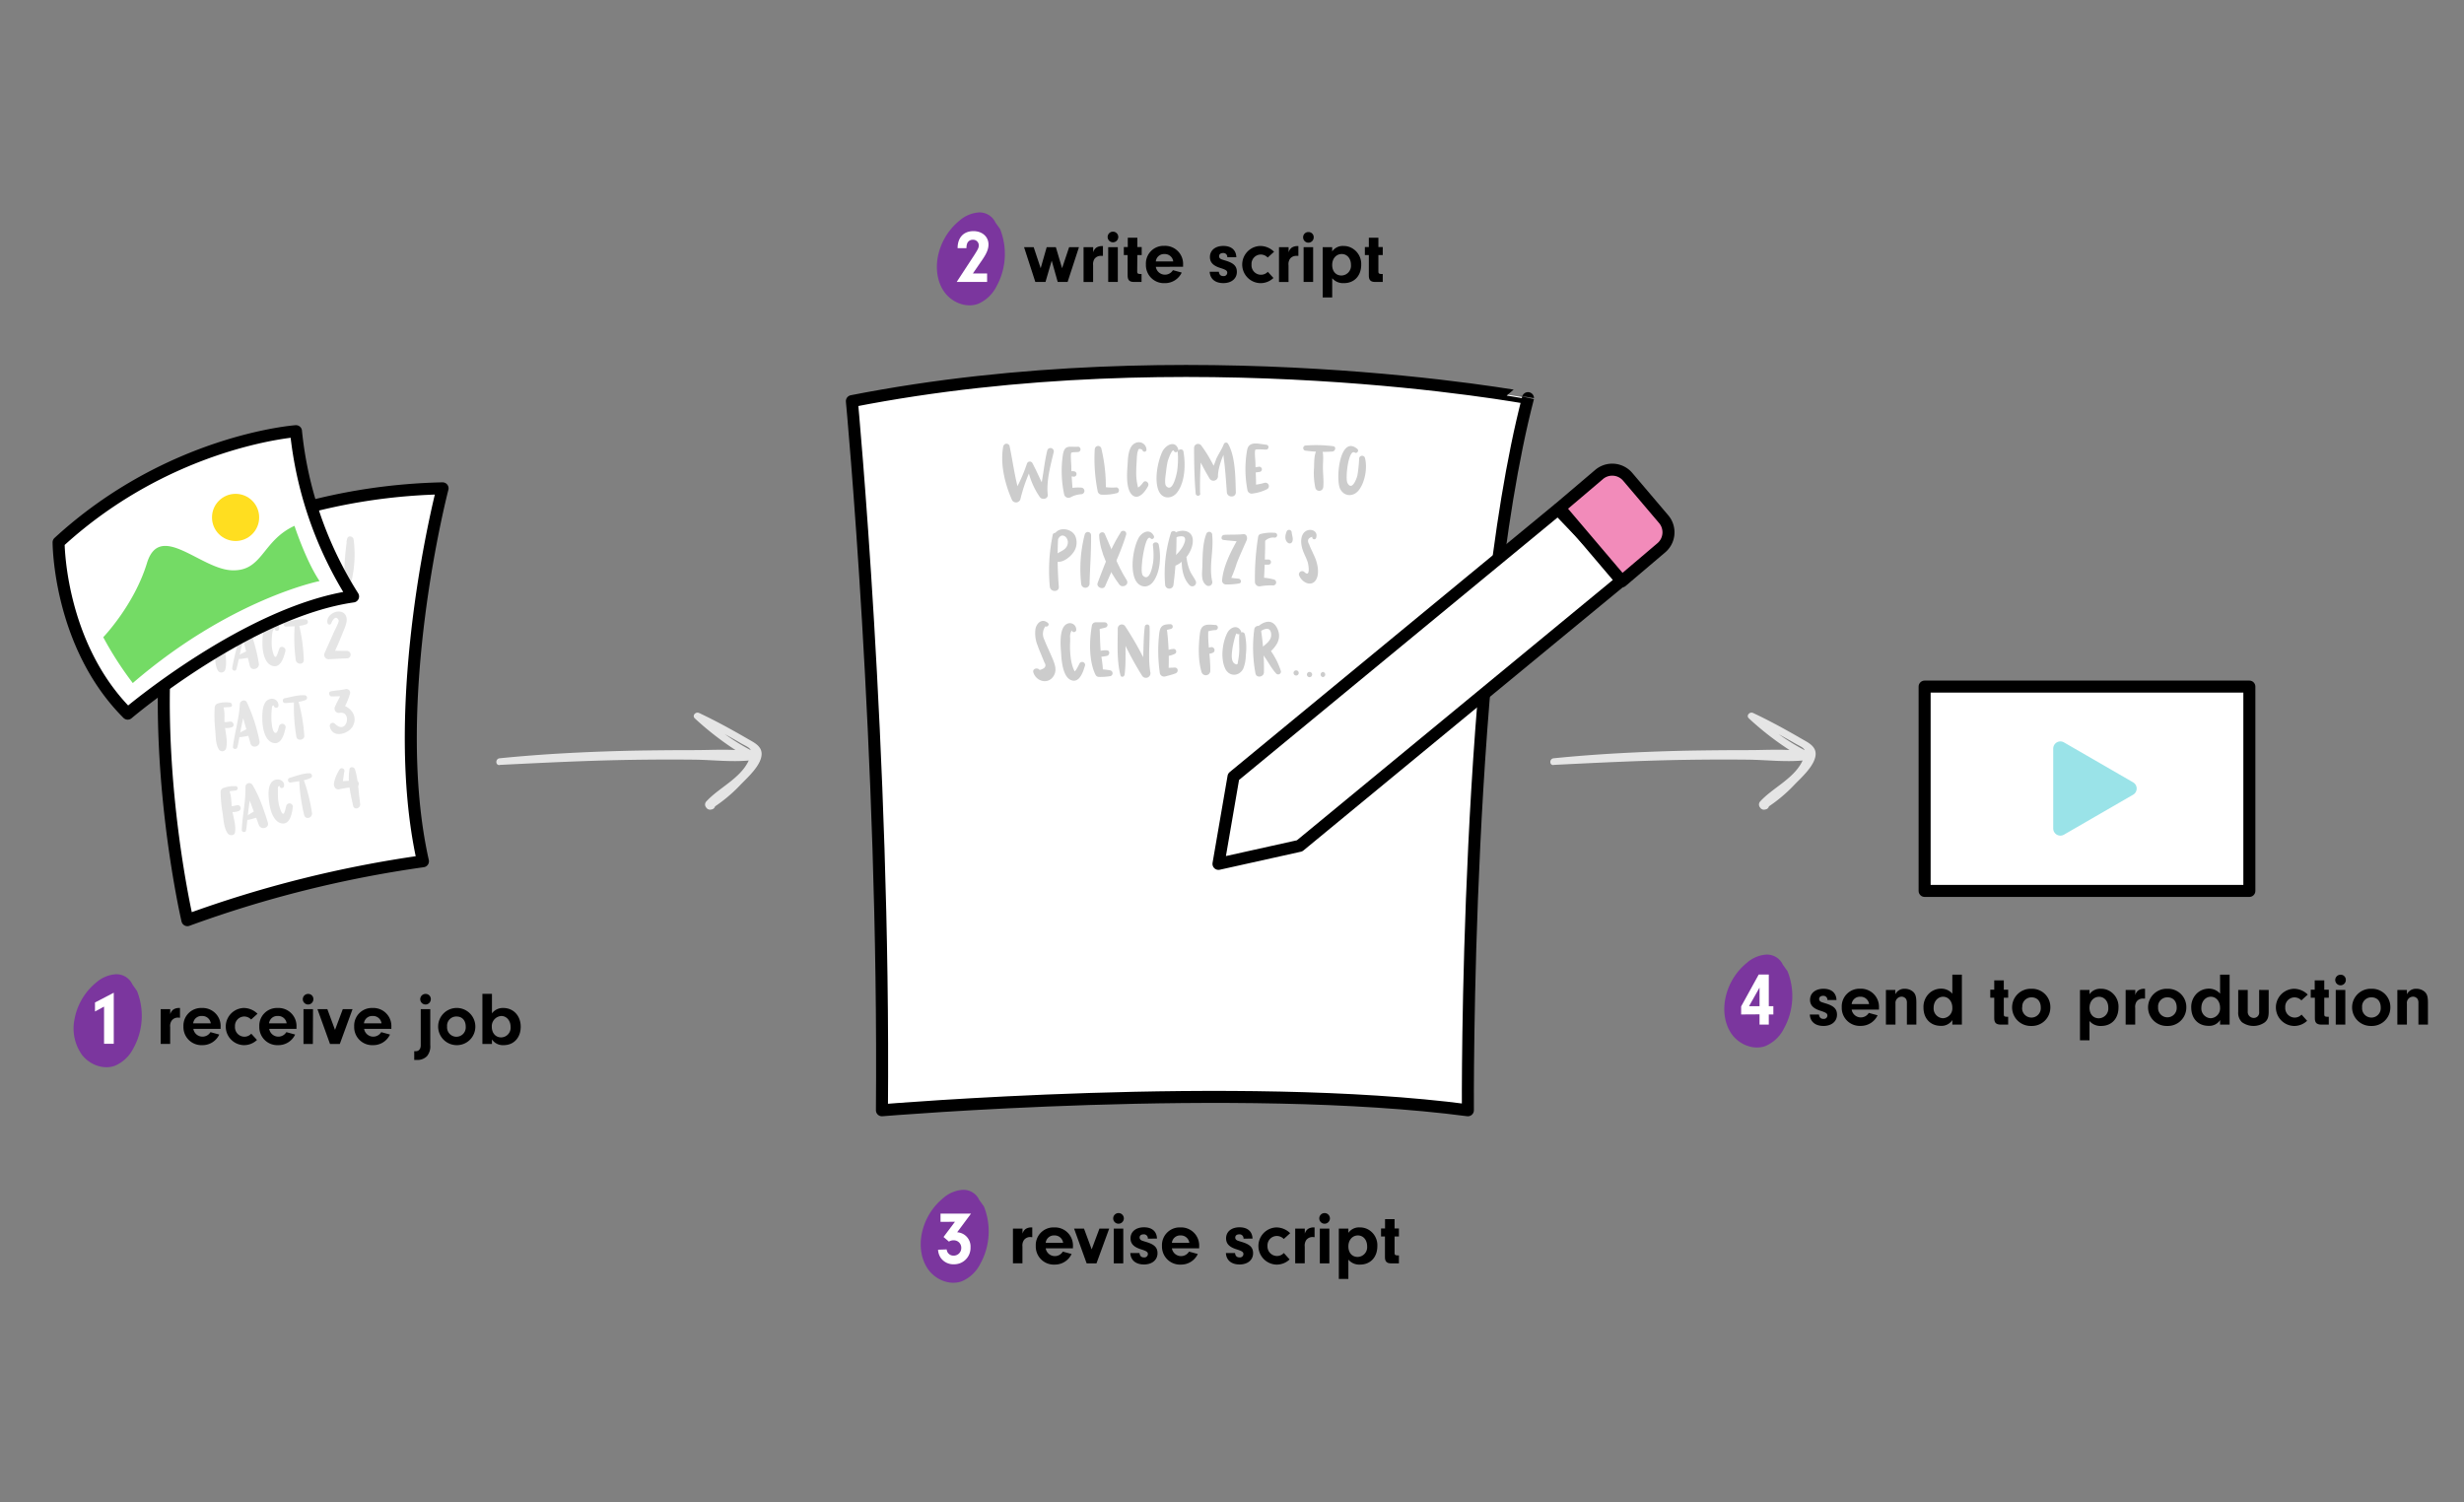 <svg id="Layer_2" data-name="Layer 2" xmlns="http://www.w3.org/2000/svg" viewBox="0 0 820 500"><rect x="0" y="0" width="820" height="500" fill="#808080" stroke="none"/><defs><style>.cls-1,.cls-10,.cls-5{fill:#fff;}.cls-1,.cls-2,.cls-5{stroke:#000;stroke-linejoin:round;stroke-width:4px;}.cls-2{fill:#f28bba;}.cls-3{fill:#9ae3e8;}.cls-4{fill:#e5e5e5;}.cls-5{stroke-linecap:round;}.cls-6{fill:#ccc;}.cls-7{fill:#74db65;}.cls-8{fill:#ffde20;}.cls-9{fill:#7b369e;}</style></defs><title>steps_draft</title><path class="cls-1" d="M59.1,186.52s34.83-22.86,88.18-24c0,0-18.51,70.77-6.53,124.11a383.6,383.6,0,0,0-78.39,19.6S47.12,241,59.1,186.52Z"/><path class="cls-1" d="M283.5,133.5s11,117,10,236c0,0,119-10,195,0,0,0-1-156,20-237C508.5,132.5,395.5,111.5,283.5,133.5Z"/><rect class="cls-1" x="640.5" y="228.5" width="108.07" height="68"/><polygon class="cls-1" points="410.5 258.5 405.5 287.5 432.5 281.5 540.5 192.5 518.5 169.5 410.5 258.5"/><path class="cls-2" d="M529.26,161.5h18.49a6.76,6.76,0,0,1,6.76,6.76V185.5a0,0,0,0,1,0,0h-32a0,0,0,0,1,0,0V168.26A6.76,6.76,0,0,1,529.26,161.5Z" transform="translate(322.18 -349.27) rotate(49.66)"/><path class="cls-3" d="M709.87,260.36l-23-13.29a2.38,2.38,0,0,0-3.57,2.07v26.58a2.38,2.38,0,0,0,3.57,2.06l23-13.29A2.38,2.38,0,0,0,709.87,260.36Z"/><path class="cls-4" d="M76.45,233.82a9.63,9.63,0,0,0-3.94.28,1.53,1.53,0,0,0-1.07,1.4,46.59,46.59,0,0,0,.2,7.56c.17,2,.1,4.57,1.18,6.33a1.35,1.35,0,0,0,2.43-.31c.64-2.55-.33-5.72-.53-8.34-.13-1.84.36-5.09-1-6.5l-.19,1.45c.65-.39,2.33-.29,3.15-.4s.59-1.41-.2-1.47Z"/><path class="cls-4" d="M73.39,241.87a5,5,0,0,0,3.87.1c.94-.39.39-1.81-.5-1.82-.49,0-1,.13-1.47.16s-1,0-1.48,0c-.72.1-1.23,1.11-.42,1.53Z"/><path class="cls-4" d="M79,248.74c1-4.58,1.51-9.71,3.34-14.05H79.9c.83,4.26,2.3,8.47,3.43,12.66.53,2,3.5,1.13,3-.84a56.09,56.09,0,0,0-4.18-12.78c-.6-1.17-2.27-.53-2.33.63-.23,4.72-1.73,9.48-2.3,14.19-.1.81,1.24,1,1.42.19Z"/><path class="cls-4" d="M79.82,245.32A13.87,13.87,0,0,0,82,245,4.16,4.16,0,0,0,84,244.1a1,1,0,0,0-.69-1.66,4,4,0,0,0-2,.63,12.41,12.41,0,0,0-1.82,1c-.5.34-.38,1.29.33,1.24Z"/><path class="cls-4" d="M92.66,235.06a2.2,2.2,0,0,0-2.89-2.4c-2.63.73-2.52,5.17-2.46,7.18.07,2.31.76,6.51,3.42,7.35,2.94.93,3.87-3,4.31-5a1.12,1.12,0,0,0-2.15-.59c-.26.63-.54,2.89-1.52,2.19-.73-.53-.91-2.8-1-3.58a21.67,21.67,0,0,1,0-3.12c0-.51.07-1,.13-1.53s.17-.87.65-.72c0,.8,1.3,1,1.44.2Z"/><path class="cls-4" d="M94.91,234c2.11-.21,4.71-.22,6.68-1a.82.82,0,0,0-.22-1.61c-2.13-.16-4.59.6-6.67,1-.88.19-.7,1.68.21,1.59Z"/><path class="cls-4" d="M97.85,233.07a58.24,58.24,0,0,0,.79,12.15c.25,1.48,2.75,1.15,2.63-.36a57.84,57.84,0,0,0-2.09-12,.68.68,0,0,0-1.33.18Z"/><path class="cls-4" d="M110.39,231.75c1.64.05,3.27-.12,4.91,0l-1.06-1.86c-1,1.72-1.93,3.45-2.74,5.25a1.45,1.45,0,0,0,1.61,2.09c4.17-.57,2.33,7.65-1.65,3.63a1,1,0,0,0-1.67,1c.89,4,6.29,2.47,7.69-.32,1.79-3.55-1.25-6.84-4.75-7.07l1.23,2.14a26.24,26.24,0,0,0,2.53-5.74,1.25,1.25,0,0,0-1.52-1.52c-1.58.37-3.22.43-4.82.72-1,.18-.71,1.67.24,1.7Z"/><path class="cls-4" d="M76.67,207.71a9.66,9.66,0,0,0-4,.15,1.5,1.5,0,0,0-1.06,1.4,46.65,46.65,0,0,0-.08,7.57c.1,2.06-.06,4.52,1,6.35a1.34,1.34,0,0,0,2.42-.31c.74-2.51-.13-5.76-.23-8.37-.07-1.86.53-5-.82-6.49l-.19,1.45c.67-.38,2.17-.18,3-.26a.75.75,0,0,0,0-1.49Z"/><path class="cls-4" d="M73.37,215.66A5,5,0,0,0,77,216a1,1,0,0,0-.26-1.93c-.49,0-1,.09-1.48.11s-1-.07-1.47,0a.83.83,0,0,0-.42,1.53Z"/><path class="cls-4" d="M78.69,222.69c1.14-4.43,1.79-9.49,3.72-13.64l-2.29-.3c.68,4.29,2,8.54,3,12.78.46,2,3.42,1.13,3-.84a56.67,56.67,0,0,0-3.73-12.91c-.57-1.23-2.24-.47-2.33.64-.39,4.63-2,9.27-2.78,13.88-.14.9,1.15,1.3,1.39.39Z"/><path class="cls-4" d="M79.67,219.32a14.52,14.52,0,0,0,2.17-.3,4.07,4.07,0,0,0,2.06-.79c.7-.63.08-1.57-.68-1.67a4.21,4.21,0,0,0-2,.58,12.36,12.36,0,0,0-1.85.94.67.67,0,0,0,.33,1.24Z"/><path class="cls-4" d="M92.85,209.5A2.2,2.2,0,0,0,90,207c-2.63.68-2.66,5.1-2.67,7.13,0,2.3.55,6.54,3.2,7.43,2.9,1,3.94-2.89,4.45-4.88.29-1.17-1.49-2-2-.86-.26.56-.78,2.65-1.24,2.79-.67.19-1.19-2.59-1.26-3.32a19,19,0,0,1,0-3.11,15.65,15.65,0,0,1,.21-1.92c0-.15.75-1.55.73-1,0,.81,1.27,1,1.43.19Z"/><path class="cls-4" d="M95.17,208.54c2.12-.13,4.7,0,6.71-.77a.82.82,0,0,0-.22-1.61c-2.11-.24-4.62.44-6.71.8-.89.15-.69,1.64.22,1.58Z"/><path class="cls-4" d="M98.1,207.75a57.16,57.16,0,0,0,.32,11.84c.21,1.66,2.75,1.77,2.68,0a58,58,0,0,0-1.66-12,.69.69,0,0,0-1.34.18Z"/><path class="cls-4" d="M78.34,261.65a9.88,9.88,0,0,0-4.21.68,1.44,1.44,0,0,0-.72,1.26,47.26,47.26,0,0,0,.67,7c.32,2.14.41,5,1.69,6.75.59.82,2.21.92,2.43-.31.43-2.5-.64-5.29-1-7.77-.3-1.88,0-5.64-1.56-7l-.18,1.45c.74-.53,2.23-.47,3.11-.66a.75.75,0,0,0-.2-1.46Z"/><path class="cls-4" d="M76,270a5,5,0,0,0,3.66-.2,1,1,0,0,0-.5-1.83c-.54,0-1,.21-1.59.28s-1,.05-1.57.16c-.89.19-.67,1.31,0,1.59Z"/><path class="cls-4" d="M81.9,276.39c.67-4.66.78-9.76,2.28-14.22H81.76c1.14,4.18,2.92,8.25,4.36,12.34.66,1.89,3.65,1.12,3-.84-1.32-4.2-2.8-8.69-5.11-12.46a1.26,1.26,0,0,0-2.33.63c.12,4.74-1,9.6-1.23,14.36,0,.79,1.29,1,1.41.19Z"/><path class="cls-4" d="M82.63,272.84a11.89,11.89,0,0,0,2-.53,3.93,3.93,0,0,0,1.88-.93,1,1,0,0,0-.69-1.66,4.25,4.25,0,0,0-2.08.81,13.31,13.31,0,0,0-1.79,1.2c-.58.47.08,1.19.65,1.11Z"/><path class="cls-4" d="M94.55,261.53c.17-2-2.32-2.68-3.71-1.63-2,1.5-1.48,5.51-1.18,7.63S91,273.39,93.59,274c2.93.65,3.56-3.28,3.83-5.24a1.11,1.11,0,0,0-2.14-.59c-.24.72-.52,2.7-1.09,2.66s-1.24-2.44-1.36-3a16.6,16.6,0,0,1-.34-3.15c0-.57,0-1.15,0-1.72a2.15,2.15,0,0,1,0-.67.62.62,0,0,1,.56-.74.73.73,0,0,0,1.46,0Z"/><path class="cls-4" d="M96.86,260.41c2.12-.36,4.63-.58,6.57-1.53.76-.37.36-1.53-.41-1.54-2.15,0-4.53.92-6.59,1.52a.8.8,0,0,0,.43,1.55Z"/><path class="cls-4" d="M99.56,259.25a58.79,58.79,0,0,0,1.67,12c.42,1.71,2.84,1,2.59-.72a56.87,56.87,0,0,0-2.92-11.48c-.25-.67-1.36-.63-1.34.18Z"/><path class="cls-4" d="M116.51,181l.66-.45-1.62-1.24a84,84,0,0,0-1,13.43,1.28,1.28,0,0,0,2.5.33,38.32,38.32,0,0,0,.64-13.46c-.14-1.14-1.83-1.61-2.16-.3l-.19.8c-.16.63.56,1.29,1.15.89Z"/><path class="cls-4" d="M113,256.08a15.51,15.51,0,0,0-1.49,3.1c-.27.89-.63,2-.11,2.84a1.41,1.41,0,0,0,1.55.64,41.25,41.25,0,0,1,5.41-.79,1,1,0,0,0,0-2.09,19.45,19.45,0,0,0-2.53.09c-.21,0-2.48.13-2.51.21l.61.87c0-.21.07-.42.1-.63l.18-1.05c.14-.85.19-1.68.39-2.52a.88.88,0,0,0-1.6-.67Z"/><path class="cls-4" d="M116.29,256c-.68,3.94.37,8.33,1.23,12.18.35,1.55,2.57.86,2.34-.64-.57-3.78-.57-7.9-1.74-11.54-.26-.82-1.66-1-1.83,0Z"/><path class="cls-5" d="M98.5,143.5s-42,3-79,37c0,0,0,34,23,57,0,0,40-34,75-39A126.21,126.21,0,0,1,98.5,143.5Z"/><path class="cls-4" d="M110.28,207.32c.23-.59,1.44-2.95,2.42-.89.24.49-1.35,3.41-1.52,3.8-1,2.34-2.09,4.64-3.1,7a1.45,1.45,0,0,0,1.23,2.16c2.09-.06,4.16-.25,6.24-.28a1.25,1.25,0,0,0,0-2.49c-2.08,0-4.16-.06-6.24-.1l1.24,2.16c1.26-2.7,2.48-5.44,3.57-8.22.68-1.73,2.08-4.38.64-6.07-1.9-2.21-6.5.15-5.76,3a.67.67,0,0,0,1.28,0Z"/><path class="cls-6" d="M333.91,148.36c-1.16,5.94.48,12.69,2.92,18.13a1.52,1.52,0,0,0,2.75-.36,53.93,53.93,0,0,1,4-11.09l-1.81-.49A25.9,25.9,0,0,0,346,165.36c.7,1.11,2.85.78,2.68-.73-.5-4.6.93-9.76,2-14.22a1.11,1.11,0,0,0-2.13-.59c-1.19,4.73-1.4,9.77-2.72,14.43l2.64-.34c-1.86-3.2-3.19-6.62-4.93-9.86a1,1,0,0,0-1.78.24A53.63,53.63,0,0,1,336.83,165l2.75.36c-1.77-5.66-2.41-11.22-3.62-17a1.07,1.07,0,0,0-2,0Z"/><path class="cls-6" d="M358.72,148.69c-3,.13-4.5-.85-5.05,3a37.1,37.1,0,0,0,.49,12.91,1.48,1.48,0,0,0,2.16.88,8.54,8.54,0,0,1,3.47-1,1.1,1.1,0,0,0,0-2.2,12.57,12.57,0,0,0-4.6.48l1.86,1.42c-.19-3-.52-6-.52-9,0-.59-.34-4.17,0-4.48s1.84-.16,2.4-.3a.89.89,0,0,0-.24-1.75Z"/><path class="cls-6" d="M356.05,158.73a1.55,1.55,0,0,1,1.16-.1.89.89,0,0,0,.47-1.71,2.75,2.75,0,0,0-2.43.45.79.79,0,0,0,.8,1.36Z"/><path class="cls-6" d="M364.33,149.43a54.63,54.63,0,0,0,1,14.2,1.38,1.38,0,0,0,1.32,1,17.19,17.19,0,0,0,5.2-.56,1,1,0,0,0-.25-1.86A18.48,18.48,0,0,1,367,162l1,1.32a54.51,54.51,0,0,0-1.5-14.13,1.1,1.1,0,0,0-2.15.29Z"/><path class="cls-6" d="M381.54,149.72a2.54,2.54,0,0,0-3.48-2.37c-2.72,1-2.67,5.27-2.83,7.58-.17,2.52-.64,8.25,1.8,10,2.09,1.48,4.24-1.61,5.05-3.17.51-1-.84-2.19-1.6-1.24a11.66,11.66,0,0,1-1.13,1.31l-1.15.84.72.2a18.92,18.92,0,0,1-.8-5.28c0-1.41.07-2.82.16-4.23.05-.71.05-1.45.17-2.15a2.74,2.74,0,0,1,.26-1.12c.07-.79.57-.91,1.48-.35a.68.68,0,0,0,1.35,0Z"/><path class="cls-6" d="M392.13,149.56c-1.08-3.3-4.34-1.37-5.36.85-1.56,3.39-2.65,9.28-1.22,12.83,1.21,3,4.5,2.95,6.28.53,2.61-3.55,2.75-9.39,2-13.53-.19-1.06-1.93-.81-1.88.25a29.4,29.4,0,0,1-.21,6.29c-.14.82-1.41,7.4-3.63,5-.73-.78-.15-3.85-.05-4.83a30.41,30.41,0,0,1,.54-3.42c.08-.36,1.54-4.62,2.09-3.41.36.8,1.68.24,1.41-.59Z"/><path class="cls-6" d="M399.38,164.17A124.53,124.53,0,0,1,400,149l-2.46.66a97.27,97.27,0,0,0,5,9.62,1.51,1.51,0,0,0,2.79-.75c0-3,1.76-7.6,3.36-10.06l-1.43-.61c-.45,2.45.1,5,.34,7.44.28,2.82.48,5.65.68,8.49.14,1.9,3.06,1.94,3,0-.16-4.82-.11-11.84-2.59-16.11a.79.79,0,0,0-1.43.18c-.67,1.73-1.78,3.25-2.53,4.94a33.92,33.92,0,0,1-2.19,5h2.59a43.75,43.75,0,0,0-5.29-9.44,1.33,1.33,0,0,0-2.46.67c0,5.07.1,10.15.53,15.21.08,1,1.55,1,1.54,0Z"/><path class="cls-6" d="M421.4,148c-2.38-.22-5.69-1.4-6.35,1.67a36.43,36.43,0,0,0,.12,13.57,1.44,1.44,0,0,0,1.73,1,14.5,14.5,0,0,0,4.82-1.47,1.14,1.14,0,0,0-.88-2.08,23.34,23.34,0,0,1-4.31.78l1.41,1.41c.19-2.91-.12-5.88-.14-8.8,0-.58-.4-4.09,0-4.4s3,0,3.63-.06a.81.81,0,0,0,0-1.61Z"/><path class="cls-6" d="M416.94,157.3a18.89,18.89,0,0,0,2.37-.27.88.88,0,0,0,.61-1.07.9.9,0,0,0-1.07-.61,18.89,18.89,0,0,0-2.12.41.79.79,0,0,0,.21,1.54Z"/><path class="cls-6" d="M434.57,150a44.82,44.82,0,0,0,8.89.27c.91-.1,1.33-1.6.24-1.77a45.65,45.65,0,0,0-9.13-.24.87.87,0,0,0,0,1.74Z"/><path class="cls-6" d="M438.31,149.46c-1,1.82-.95,4-1,6.06a23.39,23.39,0,0,0,.44,6.89,1.34,1.34,0,0,0,2.62-.35c.22-2.14-.12-4.38-.11-6.54,0-1.93.31-4-.26-5.84a.93.93,0,0,0-1.69-.22Z"/><path class="cls-6" d="M451.75,149.44c-5.88-5-7.41,10.18-5.71,13.35,1.36,2.53,4.32,2.58,6.08.44,2.18-2.65,3.05-7.81,2.07-11a1,1,0,0,0-1.87.25,45.84,45.84,0,0,1-.58,5.71c-.39,1.52-1.88,5.24-3.32,2.55-.81-1.5.35-11.49,2.44-10.12.69.45,1.52-.61.89-1.15Z"/><path class="cls-6" d="M350.37,177.88a58.08,58.08,0,0,0-1,17.35c.18,1.9,3.15,1.94,3,0a120.49,120.49,0,0,1-.18-17.1,1,1,0,0,0-1.86-.25Z"/><path class="cls-6" d="M352.27,179.14c1.3-2.08,3.39-.19,3.08,1.72-.39,2.37-2.75,2.54-4.19,3.91a1.31,1.31,0,0,0,.91,2.21c1.91.12,4.11-1.64,5.15-3.14a5.58,5.58,0,0,0,.62-5.45c-1.28-2.74-6.24-3.31-7.14.08a.87.87,0,0,0,1.57.67Z"/><path class="cls-6" d="M361,177.83a45.84,45.84,0,0,0-1.19,16.5,1.4,1.4,0,0,0,2.79,0c.12-5.38.57-10.85.5-16.21a1.07,1.07,0,0,0-2.1-.29Z"/><path class="cls-6" d="M365.78,178.13c.27,5.74,3.33,11.8,6.68,16.35,1.07,1.45,3.47.15,2.47-1.44-3.11-4.95-4.9-10.13-7.29-15.41-.41-.91-1.9-.45-1.86.5Z"/><path class="cls-6" d="M372.88,177.32c-3.22,5-5.49,11.08-7.59,16.68-.54,1.43,1.88,2.48,2.5,1.05,2.39-5.53,5.18-11.18,6.95-17a1,1,0,0,0-1.86-.78Z"/><path class="cls-6" d="M384,178.37c-1.35-2.7-4.16-1.21-5.19.87-1.71,3.42-2.67,9.87-1.08,13.51,1.22,2.8,4.29,3.32,6.12.74,2.34-3.29,2.6-8.55,1.74-12.32-.24-1-2-.85-1.92.25a24.64,24.64,0,0,1,.15,5.15c-.11,1-1,7.28-3.41,5.05-.82-.78-.33-4.1-.27-5.13,0-.12,1.16-9.06,2.79-7.3.55.58,1.39-.16,1.07-.82Z"/><path class="cls-6" d="M389.69,177.28a45.5,45.5,0,0,0-1.94,17.35,1.39,1.39,0,0,0,2.77,0,120.87,120.87,0,0,0,1-17.1,1,1,0,0,0-1.86-.25Z"/><path class="cls-6" d="M391.35,178.87a4.06,4.06,0,0,1,2.32-.34c1.4.43.42,2.42,0,3.27a11.08,11.08,0,0,1-3.51,3.79,1.43,1.43,0,0,0,1.44,2.47c2.91-1.4,5.53-5.09,5.35-8.41s-3.91-3.62-6.18-2.2c-.73.45-.27,1.7.6,1.42Z"/><path class="cls-6" d="M393.34,185.93c-.27,2.92.38,6.59,2.5,8.78a1.26,1.26,0,0,0,2-1.52c-.6-1.17-1.42-2.18-1.92-3.41a15.54,15.54,0,0,1-1-3.85.79.79,0,0,0-1.58,0Z"/><path class="cls-6" d="M401.38,177.86c-1.18,3.29-1.16,7.12-1.24,10.58-.05,2.2-.63,5.06,1.45,6.42a1.25,1.25,0,0,0,1.82-1.4c-1.13-5,.54-10.28,0-15.32a1,1,0,0,0-2-.28Z"/><path class="cls-6" d="M407.13,179.68c2.07.31,4.18.34,6.23.74l-.81-2c-2.5,4.22-5.51,9.87-5.85,14.83a1.26,1.26,0,0,0,1.25,1.25,21.88,21.88,0,0,0,4.43-.33c1-.21.63-1.51-.22-1.6a28.27,28.27,0,0,1-3.88-.53l.75,1.84a42.48,42.48,0,0,0,2.55-6.42c1-2.6,2.19-5.12,3.3-7.68.36-.82,0-2.15-1.16-2-2.12.23-4.24.09-6.36.23-.89.06-1.23,1.52-.23,1.68Z"/><path class="cls-6" d="M424.17,177.33a13.66,13.66,0,0,0-4.68.4,1.06,1.06,0,0,0-.76.76,86.82,86.82,0,0,0-1.1,15.2,1.49,1.49,0,0,0,1.85,1.41,21.44,21.44,0,0,1,4.07-.28,1,1,0,0,0,.27-2,18.77,18.77,0,0,0-4.73-.61l1.46,1.46c.24-2.68.31-5.39.4-8.08,0-1.24.09-2.48.08-3.73,0-.62,0-1.24,0-1.86a3.73,3.73,0,0,1,3.19-1.07.81.81,0,0,0,0-1.62Z"/><path class="cls-6" d="M420,187.92c.73,0,1.47,0,2.21,0a.86.86,0,0,0,0-1.71c-.74,0-1.48,0-2.21.09a.8.8,0,0,0,0,1.59Z"/><path class="cls-6" d="M428.15,177c-.51,1.22-.7,2.94.6,3.74a.93.93,0,0,0,1.34-.54c.38-1-.15-2-.22-3a.88.88,0,0,0-1.72-.24Z"/><path class="cls-6" d="M438,179c.89-2.78-2.91-3.56-4.3-1.4-1.05,1.63-.72,3.84-.12,5.56.46,1.36,1.21,2.61,1.63,4,.29,1,.93,5.17-1.13,3.21a1.07,1.07,0,0,0-1.67,1.3c1.16,2.57,4.63,3.85,5.86.64.68-1.77.26-4.16-.32-5.9-.35-1-.86-2-1.3-3a21.89,21.89,0,0,1-1-2.29c-.71-1.26-.35-2.08,1.08-2.48A.65.65,0,0,0,438,179Z"/><path class="cls-6" d="M348.75,207.31c-1.86-1.56-3.7-.16-4.15,2a10.74,10.74,0,0,0,.72,5.54c.38,1.14.88,2.26,1.34,3.38l.89,2.2c.81,1.21.29,2.06-1.58,2.54-.69-.95-2.52-.43-2.06.87,1,3.06,5.12,4.12,6.87.88.91-1.68.32-3.47-.32-5.1-.49-1.22-1.06-2.41-1.58-3.62-.46-1-.91-2-1.32-3.08a4.28,4.28,0,0,1,.33-4.47c.68.37,1.5-.58.86-1.11Z"/><path class="cls-6" d="M358.16,209.56a2.11,2.11,0,0,0-3.19-1.87c-2.62,1.4-2,7.43-1.84,9.68.13,2.41.54,7.95,3.38,9s4.05-3.1,4.61-5a1,1,0,0,0-1.74-.74c-.42.62-1.38,3.18-2.34,3.08l1.2.69c-1.56-2.13-1.94-5-2.1-7.56-.08-1.13-.05-2.27,0-3.4v-1.13a3.91,3.91,0,0,1,.51-2.5.79.79,0,0,0,1.54-.21Z"/><path class="cls-6" d="M367.68,207.1c-1,0-2,0-3.05,0a1.31,1.31,0,0,0-1.23.94c-.91,5-1.09,12,1.22,16.61a1.26,1.26,0,0,0,1.1.63,21.26,21.26,0,0,0,3.83-.26,1,1,0,0,0,0-1.91,21.25,21.25,0,0,0-3.83-.38L367,224c.17-2.59-.55-5.19-.74-7.78s-.19-5.24-.36-7.85l-.93,1.22c1-.27,2-.49,2.94-.74a.88.88,0,0,0-.23-1.73Z"/><path class="cls-6" d="M365.27,218.6a12.72,12.72,0,0,0,3.2-.35c.81-.24,1-1.66,0-1.8a6.42,6.42,0,0,0-3.6.66.81.81,0,0,0,.4,1.49Z"/><path class="cls-6" d="M374.26,224.57c.62-5.06.07-10.33.44-15.43l-2.63.35a110.2,110.2,0,0,0,8,15.38,1.51,1.51,0,0,0,2.75-1.16c-.82-4.89-.08-10.21-.25-15.16a.8.8,0,0,0-1.59,0c-.65,5-.19,10.23-1.06,15.16l2.75-.36a109.81,109.81,0,0,0-8.19-14.89,1.35,1.35,0,0,0-2.5.68c0,5-.38,10.7.91,15.61.21.8,1.25.53,1.33-.18Z"/><path class="cls-6" d="M389.52,207.74c-2.82,0-3.51.72-3.79,3.54a52,52,0,0,0,.27,12.84,1.47,1.47,0,0,0,1.79,1c1.15-.31,2.27-.57,3.39-1s.92-2-.27-1.95-2.32.12-3.51.06l1.46,1.46a82,82,0,0,0-.62-15l-.44,1.07,1.93-.47a.8.8,0,0,0-.21-1.56Z"/><path class="cls-6" d="M387.88,218.42a8.8,8.8,0,0,0,3.15-.84.88.88,0,0,0-.44-1.62,8.66,8.66,0,0,0-3.15.86.83.83,0,0,0,.44,1.6Z"/><path class="cls-6" d="M404.44,208c-3-.26-4.74-.33-5.13,2.92-.49,4.05-.62,8.82.56,12.76a1.49,1.49,0,0,0,2.91-.39c.09-4.65-1-9.34-.62-14l-.59,1a9.35,9.35,0,0,1,2.87-.59.86.86,0,0,0,0-1.72Z"/><path class="cls-6" d="M400.85,217.24a3.18,3.18,0,0,0,3-.12,1,1,0,0,0-.74-1.75c-.69.1-1.39.3-2.08.43a.79.79,0,0,0-.19,1.44Z"/><path class="cls-6" d="M412.85,209.77c-1.3-2-3.57-.84-4.44.9-1.63,3.26-2.28,8.48-.66,11.87,1.31,2.73,4.63,2.65,6,0a12.68,12.68,0,0,0,.85-4.48,20.53,20.53,0,0,0-.33-7,.94.94,0,0,0-1.84.25c-.13,1.61,0,3.23,0,4.85a22.13,22.13,0,0,1-.36,3.55c-.19.9,0,1.81-1.09,1.21-1.54-.81-1-3.8-.8-5.29,0-.18,1-5.19,1.42-4.77.67.63,1.84-.18,1.31-1Z"/><path class="cls-6" d="M417.42,209.37a46.68,46.68,0,0,0,.4,14.78c.34,1.62,2.75,1.18,2.81-.38a84.11,84.11,0,0,0-1.07-14.69c-.19-1.33-2-.8-2.14.29Z"/><path class="cls-6" d="M419.64,210c1.64-1.05,3.38-1.24,3.4,1.34,0,1.83-1.82,3.11-3.07,4.09a1.48,1.48,0,0,0,0,2.06c1.78,2.09,2.9,4.7,4.76,6.7a.92.92,0,0,0,1.53-.89,24.87,24.87,0,0,0-4.23-7.87v2.06c2.78-2.24,4.82-5.14,2.86-8.68-1.58-2.85-4.22-2.08-6.34-.22-.77.67.23,2,1.09,1.41Z"/><path class="cls-6" d="M431.34,224.82a.86.86,0,0,0,0-1.72.86.86,0,0,0,0,1.72Z"/><path class="cls-6" d="M435.8,225.36a.87.87,0,0,0,0-1.74.87.87,0,0,0,0,1.74Z"/><path class="cls-6" d="M440.26,225.34a.86.86,0,0,0,0-1.71.86.86,0,0,0,0,1.71Z"/><path class="cls-4" d="M166.38,254.56c14.38-.71,28.75-1.43,43.14-1.67q10.8-.18,21.6-.07c6.55.08,13.5,1,20,.05a1.33,1.33,0,0,0,.31-2.41A71.55,71.55,0,0,1,233,237.4l-1.39,1.81c3.36,1.75,6.72,3.49,10,5.32q2.49,1.38,4.94,2.82c2.93,1.71,4.73,1.7,2.37,6.26-2.93,5.68-9.76,8.63-13.84,13.09a1.5,1.5,0,0,0-.24,1.8l.19.26a1.49,1.49,0,0,0,1.62.66l.37-.08a1.4,1.4,0,0,0,.83-2l-.09-.14a1.37,1.37,0,0,0-2.49,1.05l0,.15,1.34-1.75-.38,0,1.39,1.06-.1-.29-.68,1.68a50,50,0,0,0,9.61-7.94c2.32-2.4,6.74-6.31,7-9.93.25-3-2.74-4.22-4.91-5.5-5.17-3-10.46-5.9-15.9-8.45-1.11-.52-2.42.86-1.4,1.81a99.71,99.71,0,0,0,18.76,13.7l1-2.4c-6.4-1.35-13.47-.73-20-.75q-10.8,0-21.6.21c-14.4.35-28.8,1.06-43.14,2.51-1.41.15-1.47,2.33,0,2.26Z"/><path class="cls-4" d="M517.07,254.56c14.38-.71,28.75-1.43,43.15-1.67q10.8-.18,21.6-.07c6.55.08,13.5,1,20,.05a1.33,1.33,0,0,0,.31-2.41,71.5,71.5,0,0,1-18.45-13.06l-1.4,1.81c3.36,1.75,6.73,3.49,10,5.32q2.49,1.38,5,2.82c2.92,1.71,4.72,1.7,2.37,6.26-2.94,5.68-9.77,8.63-13.85,13.09a1.51,1.51,0,0,0-.23,1.8l.18.26a1.51,1.51,0,0,0,1.63.66l.36-.08a1.39,1.39,0,0,0,.83-2l-.08-.14a1.37,1.37,0,0,0-2.49,1.05l0,.15,1.33-1.75-.37,0,1.39,1.06-.1-.29-.69,1.68a50,50,0,0,0,9.61-7.94c2.32-2.4,6.75-6.31,7.05-9.93.25-3-2.74-4.22-4.91-5.5-5.17-3-10.46-5.9-15.9-8.45-1.11-.52-2.42.86-1.39,1.81a99.64,99.64,0,0,0,18.75,13.7l1-2.4c-6.39-1.35-13.47-.73-20-.75q-10.8,0-21.6.21c-14.41.35-28.81,1.06-43.15,2.51-1.41.15-1.47,2.33,0,2.26Z"/><path class="cls-7" d="M34.36,212.07s10.28-10.69,14.54-24.65,17.74,1.89,28.15,2.37S87.12,180,98,175c0,0,3.81,11.65,8.35,18.38,0,0-29.59,5.89-62.16,33.94A113.39,113.39,0,0,1,34.36,212.07Z"/><circle class="cls-8" cx="78.4" cy="172.2" r="7.85"/><path d="M56.65,335.86v1.69a2.85,2.85,0,0,1,1-1.54,3.3,3.3,0,0,1,1.87-.55,3.15,3.15,0,0,1,.38,0v3.25c-.25,0-.5-.05-.68-.05a2.57,2.57,0,0,0-2.12,1.05,3.18,3.18,0,0,0-.47,2.12v5.58H53.47V335.86Z"/><path d="M64.34,342.4a3.09,3.09,0,0,0,5.7,1.1l2.93.8a6.15,6.15,0,0,1-5.63,3.53,6,6,0,0,1-6.29-6.2,5.88,5.88,0,0,1,6.09-6.17,6,6,0,0,1,6.28,6.32l0,.62Zm5.8-1.82a2.81,2.81,0,0,0-3-2.45,2.73,2.73,0,0,0-2.85,2.45Z"/><path d="M85.52,346.1a6.22,6.22,0,0,1-4.45,1.73,6.19,6.19,0,0,1,0-12.37,6.6,6.6,0,0,1,4.63,1.92l-2.13,1.92a3.18,3.18,0,0,0-2.37-1,3.12,3.12,0,0,0-3,3.32,3.17,3.17,0,0,0,3.17,3.4,3.11,3.11,0,0,0,2.25-1Z"/><path d="M89.59,342.4a3.09,3.09,0,0,0,5.7,1.1l2.93.8a6.15,6.15,0,0,1-5.63,3.53,6,6,0,0,1-6.29-6.2,5.88,5.88,0,0,1,6.09-6.17,6,6,0,0,1,6.28,6.32l0,.62Zm5.8-1.82a2.81,2.81,0,0,0-3-2.45,2.73,2.73,0,0,0-2.85,2.45Z"/><path d="M104.29,332.58a1.76,1.76,0,1,1-1.75-1.8A1.7,1.7,0,0,1,104.29,332.58Zm-.17,14.85H101V335.86h3.17Z"/><path d="M117.32,335.86l-4.23,11.57h-3.27l-4.17-11.57h3.29l2.55,6.89,2.58-6.89Z"/><path d="M121.17,342.4a3.09,3.09,0,0,0,5.7,1.1l2.92.8a6.14,6.14,0,0,1-5.62,3.53,6,6,0,0,1-6.3-6.2,5.88,5.88,0,0,1,6.1-6.17,6,6,0,0,1,6.27,6.32l0,.62Zm5.8-1.82a2.82,2.82,0,0,0-3-2.45,2.73,2.73,0,0,0-2.85,2.45Z"/><path d="M143.19,347.8a5.07,5.07,0,0,1-1.1,3.7,4.43,4.43,0,0,1-3.39,1.25c-.18,0-.5,0-.85,0v-2.9h.47c1.08,0,1.7-.75,1.7-2V335.86h3.17Zm.18-15.22a1.76,1.76,0,1,1-1.75-1.8A1.7,1.7,0,0,1,143.37,332.58Z"/><path d="M158.19,341.75a6.14,6.14,0,0,1-6.32,6.08,6.19,6.19,0,1,1,6.32-6.08Zm-9.4-.1a3.11,3.11,0,1,0,6.2.05c0-2.1-1.17-3.4-3.07-3.4A3.06,3.06,0,0,0,148.79,341.65Z"/><path d="M163.72,347.43h-3.18V330.76h3.18v6.49a4.51,4.51,0,0,1,3.75-1.79c3.4,0,5.82,2.59,5.82,6.24s-2.3,6.13-5.67,6.13a4.38,4.38,0,0,1-3.9-1.9Zm-.05-5.7c0,2.07,1.27,3.52,3.1,3.52a3.21,3.21,0,0,0,3.15-3.52c0-2.05-1.33-3.6-3.08-3.6A3.39,3.39,0,0,0,163.67,341.73Z"/><path class="cls-9" d="M44.06,327.61a5.82,5.82,0,0,0-5.68-3.36A11,11,0,0,0,32,327a20.55,20.55,0,0,0-7.19,12.14A15.19,15.19,0,0,0,27.24,351c2.52,3.3,7.12,5.11,11,3.69a12.24,12.24,0,0,0,6.1-5.72,22.31,22.31,0,0,0,1.25-19.18"/><path class="cls-10" d="M31.61,336.63v-3l6.25-3.25v17H34.63V335Z"/><path d="M359.07,82.26l-3.78,11.58H352l-2-7.1-2.07,7.1h-3.38L340.8,82.26H344l2.33,7,2-7h3.05l2.07,7,2.35-7Z"/><path d="M363.8,82.26V84a2.89,2.89,0,0,1,1-1.55,3.32,3.32,0,0,1,1.87-.55,2.06,2.06,0,0,1,.38,0v3.25a6.23,6.23,0,0,0-.67,0,2.57,2.57,0,0,0-2.13,1,3.23,3.23,0,0,0-.47,2.12v5.58h-3.18V82.26Z"/><path d="M372.15,79a1.77,1.77,0,0,1-3.53,0,1.77,1.77,0,1,1,3.53,0ZM372,93.84H368.8V82.26H372Z"/><path d="M378.45,90.44c0,.55.2.7.9.75h.55v2.65h-2.53c-1.55,0-2.12-.68-2.1-2.2V84.89H374V82.21h1.32v-3.1h3.18v3.1h1.45v2.68h-1.45Z"/><path d="M384.65,88.81a3.08,3.08,0,0,0,5.69,1.1l2.93.8a6.15,6.15,0,0,1-5.63,3.52A6,6,0,0,1,381.35,88a5.88,5.88,0,0,1,6.09-6.18,6,6,0,0,1,6.28,6.33l0,.62ZM390.44,87a2.81,2.81,0,0,0-2.95-2.45A2.73,2.73,0,0,0,384.65,87Z"/><path d="M408.44,85.61v-.2a1.31,1.31,0,0,0-1.47-1.2c-.77,0-1.27.43-1.27,1.05A1,1,0,0,0,406,86c.35.28.38.28,2,.78,2.59.8,3.62,1.82,3.62,3.7,0,2.25-1.8,3.74-4.5,3.74s-4.42-1.39-4.55-3.79h3.05c.15,1,.6,1.45,1.53,1.45a1.14,1.14,0,0,0,1.27-1.1c0-.7-.45-1-2.15-1.55-2.5-.75-3.62-1.88-3.62-3.7,0-2.2,1.77-3.68,4.47-3.68s4.25,1.4,4.32,3.75Z"/><path d="M423.79,92.51a6.19,6.19,0,0,1-4.45,1.72,6.19,6.19,0,0,1,0-12.37A6.55,6.55,0,0,1,424,83.79l-2.12,1.92a3.18,3.18,0,0,0-2.38-1,3.11,3.11,0,0,0-3,3.32,3.15,3.15,0,0,0,5.42,2.43Z"/><path d="M428.84,82.26V84a2.9,2.9,0,0,1,1-1.55,3.3,3.3,0,0,1,1.87-.55,2.11,2.11,0,0,1,.38,0v3.25a6.22,6.22,0,0,0-.68,0,2.57,2.57,0,0,0-2.12,1,3.17,3.17,0,0,0-.48,2.12v5.58h-3.17V82.26Z"/><path d="M437.19,79a1.76,1.76,0,0,1-3.52,0,1.72,1.72,0,0,1,1.78-1.77A1.7,1.7,0,0,1,437.19,79ZM437,93.84h-3.17V82.26H437Z"/><path d="M443.34,82.26v1.43a4.26,4.26,0,0,1,3.8-1.83,5.57,5.57,0,0,1,3.23,1A6,6,0,0,1,453,88.09c0,3.7-2.3,6.14-5.77,6.14a4.77,4.77,0,0,1-3.88-1.64V99h-3.17V82.26Zm0,5.93c0,2.1,1.23,3.5,3.08,3.5a3.24,3.24,0,0,0,3.17-3.53c0-2.12-1.27-3.62-3.07-3.62S443.34,86,443.34,88.19Z"/><path d="M458.72,90.44c0,.55.2.7.9.75h.55v2.65h-2.53c-1.55,0-2.12-.68-2.1-2.2V84.89h-1.32V82.21h1.32v-3.1h3.18v3.1h1.45v2.68h-1.45Z"/><path class="cls-9" d="M331.28,74.07a5.8,5.8,0,0,0-5.67-3.36,11,11,0,0,0-6.35,2.75,20.58,20.58,0,0,0-7.18,12.14c-.74,4.08-.12,8.55,2.39,11.84s7.12,5.11,11,3.69a12.28,12.28,0,0,0,6.1-5.72,22.35,22.35,0,0,0,1.25-19.18"/><path class="cls-10" d="M328.5,91v2.83H318.38l5.83-8.9c1.27-2,1.52-2.48,1.52-3.28a1.85,1.85,0,0,0-2-1.85A1.91,1.91,0,0,0,321.88,81a4.28,4.28,0,0,0-.25,1.6h-2.95c0-3.53,2-5.68,5.28-5.68,2.92,0,5,1.85,5,4.43,0,1.52-.57,2.92-2.05,5.1L323.78,91Z"/><path d="M340.28,408.89v1.7a2.89,2.89,0,0,1,1-1.55,3.33,3.33,0,0,1,1.88-.55,3,3,0,0,1,.37,0v3.25c-.25,0-.5-.05-.67-.05a2.57,2.57,0,0,0-2.13,1.05,3.28,3.28,0,0,0-.47,2.13v5.57H337.1V408.89Z"/><path d="M348,415.44a3.09,3.09,0,0,0,5.7,1.1l2.92.8a6.13,6.13,0,0,1-5.62,3.52,6,6,0,0,1-6.3-6.2,5.88,5.88,0,0,1,6.1-6.17,6,6,0,0,1,6.27,6.32l0,.63Zm5.8-1.83a2.83,2.83,0,0,0-2.95-2.45,2.74,2.74,0,0,0-2.85,2.45Z"/><path d="M369.13,408.89l-4.23,11.57h-3.27l-4.18-11.57h3.3l2.55,6.9,2.58-6.9Z"/><path d="M374,405.62a1.77,1.77,0,0,1-3.53,0,1.77,1.77,0,1,1,3.53,0Zm-.18,14.84h-3.17V408.89h3.17Z"/><path d="M382,412.24V412a1.31,1.31,0,0,0-1.47-1.2c-.78,0-1.28.42-1.28,1.05a1,1,0,0,0,.33.75c.35.27.37.27,2,.77,2.6.8,3.63,1.83,3.63,3.7,0,2.25-1.8,3.75-4.5,3.75s-4.43-1.4-4.55-3.8h3.05c.15,1,.6,1.45,1.52,1.45a1.15,1.15,0,0,0,1.28-1.1c0-.7-.45-1-2.15-1.55-2.5-.75-3.63-1.87-3.63-3.7,0-2.2,1.78-3.67,4.48-3.67s4.25,1.4,4.32,3.75Z"/><path d="M390,415.44a3.09,3.09,0,0,0,5.7,1.1l2.92.8a6.13,6.13,0,0,1-5.62,3.52,6,6,0,0,1-6.3-6.2,5.88,5.88,0,0,1,6.1-6.17,6,6,0,0,1,6.27,6.32l0,.63Zm5.8-1.83a2.83,2.83,0,0,0-2.95-2.45,2.74,2.74,0,0,0-2.85,2.45Z"/><path d="M413.83,412.24V412a1.32,1.32,0,0,0-1.48-1.2c-.77,0-1.27.42-1.27,1.05a1,1,0,0,0,.32.75c.35.27.38.27,2,.77,2.6.8,3.62,1.83,3.62,3.7,0,2.25-1.8,3.75-4.5,3.75s-4.42-1.4-4.55-3.8H411c.15,1,.6,1.45,1.53,1.45a1.14,1.14,0,0,0,1.27-1.1c0-.7-.45-1-2.15-1.55-2.5-.75-3.62-1.87-3.62-3.7,0-2.2,1.77-3.67,4.47-3.67s4.25,1.4,4.33,3.75Z"/><path d="M429.17,419.14a6.17,6.17,0,0,1-4.44,1.72,6.19,6.19,0,0,1,0-12.37,6.6,6.6,0,0,1,4.63,1.92l-2.13,1.93a3.19,3.19,0,0,0-2.37-1,3.12,3.12,0,0,0-3.05,3.33A3.18,3.18,0,0,0,425,418a3.09,3.09,0,0,0,2.25-1Z"/><path d="M434.23,408.89v1.7a2.89,2.89,0,0,1,1-1.55,3.32,3.32,0,0,1,1.87-.55,3.07,3.07,0,0,1,.38,0v3.25c-.25,0-.5-.05-.67-.05a2.57,2.57,0,0,0-2.13,1.05,3.28,3.28,0,0,0-.47,2.13v5.57h-3.18V408.89Z"/><path d="M442.58,405.62a1.77,1.77,0,0,1-3.53,0,1.77,1.77,0,1,1,3.53,0Zm-.18,14.84h-3.17V408.89h3.17Z"/><path d="M448.73,408.89v1.42a4.27,4.27,0,0,1,3.8-1.82,5.56,5.56,0,0,1,3.22.95,6,6,0,0,1,2.62,5.27c0,3.7-2.3,6.15-5.77,6.15a4.73,4.73,0,0,1-3.87-1.65v6.43h-3.18V408.89Zm0,5.92c0,2.1,1.22,3.5,3.07,3.5a3.23,3.23,0,0,0,3.17-3.52c0-2.13-1.27-3.63-3.07-3.63S448.73,412.66,448.73,414.81Z"/><path d="M464.1,417.06c0,.55.2.7.9.75h.55v2.65H463c-1.55,0-2.13-.67-2.1-2.2v-6.75H459.6v-2.67h1.33v-3.1h3.17v3.1h1.45v2.67H464.1Z"/><path class="cls-9" d="M325.9,399.36a5.81,5.81,0,0,0-5.67-3.37,11,11,0,0,0-6.35,2.75,20.53,20.53,0,0,0-7.18,12.14c-.74,4.08-.12,8.55,2.39,11.85s7.12,5.1,11,3.69a12.3,12.3,0,0,0,6.1-5.73,22.35,22.35,0,0,0,1.25-19.18"/><path class="cls-10" d="M313,406.64v-2.75h10.15l-4.62,6.22a4.72,4.72,0,0,1,4.45,5,5.44,5.44,0,0,1-5.55,5.65,5.14,5.14,0,0,1-4.4-2.2,5.35,5.35,0,0,1-.85-2.65l2.87-.1a2.24,2.24,0,0,0,2.3,2.07,2.51,2.51,0,0,0,2.55-2.55,2.47,2.47,0,0,0-2.57-2.55,2.72,2.72,0,0,0-1.53.43l-1.8-1.53,3.8-5.07Z"/><path d="M608.15,332.82v-.2a1.32,1.32,0,0,0-1.48-1.2c-.77,0-1.27.42-1.27,1.05a1,1,0,0,0,.32.75c.35.27.38.27,2,.77,2.6.8,3.62,1.83,3.62,3.7,0,2.25-1.8,3.75-4.5,3.75s-4.42-1.4-4.55-3.8h3.05c.15,1,.6,1.45,1.53,1.45a1.14,1.14,0,0,0,1.27-1.1c0-.7-.45-1-2.15-1.55-2.5-.75-3.62-1.87-3.62-3.7,0-2.2,1.77-3.67,4.47-3.67s4.25,1.4,4.33,3.75Z"/><path d="M616.22,336a3.09,3.09,0,0,0,5.7,1.1l2.93.8a6.15,6.15,0,0,1-5.63,3.52,6,6,0,0,1-6.3-6.2,5.89,5.89,0,0,1,6.1-6.17,6,6,0,0,1,6.28,6.32l0,.63Zm5.8-1.83a2.82,2.82,0,0,0-2.95-2.45,2.74,2.74,0,0,0-2.85,2.45Z"/><path d="M630.75,329.47v1.42a3.33,3.33,0,0,1,3.15-1.82,4.16,4.16,0,0,1,2.85,1.07c.75.75,1,1.68,1,3.58V341H634.6v-7.17a2.41,2.41,0,0,0-.28-1.35,1.8,1.8,0,0,0-1.52-.78,2.06,2.06,0,0,0-2,2.28v7h-3.18V329.47Z"/><path d="M649.72,324.37h3.18V341h-3.18v-1.52a4.26,4.26,0,0,1-3.87,1.92c-3.43,0-5.73-2.45-5.73-6.07a6.24,6.24,0,0,1,1.85-4.7,5.77,5.77,0,0,1,3.93-1.6,4.86,4.86,0,0,1,3.82,1.67Zm-6.22,11a3.24,3.24,0,0,0,3.12,3.5,3.27,3.27,0,0,0,3.1-3.52c0-2.1-1.3-3.63-3.07-3.63S643.5,333.27,643.5,335.39Z"/><path d="M666.85,337.64c0,.55.2.7.9.75h.55V341h-2.53c-1.55-.05-2.12-.67-2.1-2.2v-6.75h-1.32v-2.67h1.32v-3.1h3.18v3.1h1.45v2.67h-1.45Z"/><path d="M682.34,335.37a6.13,6.13,0,0,1-6.32,6.07,6.19,6.19,0,1,1,.05-12.37A6.07,6.07,0,0,1,682.34,335.37Zm-9.39-.1a3.11,3.11,0,1,0,6.2.05c0-2.1-1.18-3.4-3.08-3.4A3.05,3.05,0,0,0,673,335.27Z"/><path d="M695.37,329.47v1.42a4.28,4.28,0,0,1,3.8-1.82,5.52,5.52,0,0,1,3.22.95,6,6,0,0,1,2.63,5.27c0,3.7-2.3,6.15-5.77,6.15a4.75,4.75,0,0,1-3.88-1.65v6.42H692.2V329.47Zm0,5.92c0,2.1,1.23,3.5,3.08,3.5a3.23,3.23,0,0,0,3.17-3.52c0-2.13-1.27-3.63-3.07-3.63S695.37,333.24,695.37,335.39Z"/><path d="M710.6,329.47v1.7a2.89,2.89,0,0,1,1-1.55,3.33,3.33,0,0,1,1.88-.55,3,3,0,0,1,.37,0v3.25c-.25,0-.5,0-.67,0a2.57,2.57,0,0,0-2.13,1,3.28,3.28,0,0,0-.47,2.13V341h-3.18V329.47Z"/><path d="M727.59,335.37a6.13,6.13,0,0,1-6.32,6.07,6.19,6.19,0,1,1,.05-12.37A6.07,6.07,0,0,1,727.59,335.37Zm-9.39-.1a3.1,3.1,0,1,0,6.19.05c0-2.1-1.17-3.4-3.07-3.4A3.05,3.05,0,0,0,718.2,335.27Z"/><path d="M738.82,324.37H742V341h-3.17v-1.52a4.26,4.26,0,0,1-3.87,1.92c-3.43,0-5.73-2.45-5.73-6.07a6.24,6.24,0,0,1,1.85-4.7,5.77,5.77,0,0,1,3.93-1.6,4.86,4.86,0,0,1,3.82,1.67Zm-6.22,11a3.24,3.24,0,0,0,3.12,3.5,3.27,3.27,0,0,0,3.1-3.52c0-2.1-1.3-3.63-3.07-3.63S732.6,333.27,732.6,335.39Z"/><path d="M755,329.47v7.32c0,1.7-.35,2.65-1.3,3.45a6.5,6.5,0,0,1-7.62-.07,4.31,4.31,0,0,1-1.22-3.38v-7.32h3.17v7.12a2,2,0,0,0,1.93,2.18,1.78,1.78,0,0,0,1.87-2v-7.32Z"/><path d="M767.79,339.72a6.19,6.19,0,0,1-4.45,1.72,6.19,6.19,0,0,1,0-12.37A6.58,6.58,0,0,1,768,331l-2.12,1.93a3.19,3.19,0,0,0-2.37-1,3.12,3.12,0,0,0-3,3.33,3.18,3.18,0,0,0,3.17,3.4,3.12,3.12,0,0,0,2.25-1Z"/><path d="M773.5,337.64c0,.55.2.7.89.75H775V341h-2.53c-1.55-.05-2.12-.67-2.1-2.2v-6.75H769v-2.67h1.32v-3.1h3.18v3.1H775v2.67H773.5Z"/><path d="M780.67,326.19a1.76,1.76,0,1,1-1.75-1.8A1.7,1.7,0,0,1,780.67,326.19ZM780.5,341h-3.18V329.47h3.18Z"/><path d="M795.49,335.37a6.13,6.13,0,0,1-6.32,6.07,6.19,6.19,0,1,1,.05-12.37A6.07,6.07,0,0,1,795.49,335.37Zm-9.4-.1a3.11,3.11,0,1,0,6.2.05c0-2.1-1.17-3.4-3.07-3.4A3.05,3.05,0,0,0,786.09,335.27Z"/><path d="M801,329.47v1.42a3.33,3.33,0,0,1,3.15-1.82,4.16,4.16,0,0,1,2.85,1.07c.75.75,1,1.68,1,3.58V341h-3.17v-7.17a2.41,2.41,0,0,0-.28-1.35,1.8,1.8,0,0,0-1.52-.78A2.06,2.06,0,0,0,801,334v7h-3.18V329.47Z"/><path class="cls-9" d="M593.33,321.07a5.82,5.82,0,0,0-5.67-3.37,11,11,0,0,0-6.35,2.76,20.43,20.43,0,0,0-7.18,12.14c-.74,4.07-.13,8.54,2.39,11.84s7.12,5.1,11,3.69a12.22,12.22,0,0,0,6.1-5.73,22.28,22.28,0,0,0,1.25-19.18"/><path class="cls-10" d="M579.44,337.62v-2.68l5.85-10.62h3.35v10.55h1.52v2.75h-1.52V341h-3.08v-3.42Zm6.12-8.95-3.5,6.2h3.5Z"/></svg>